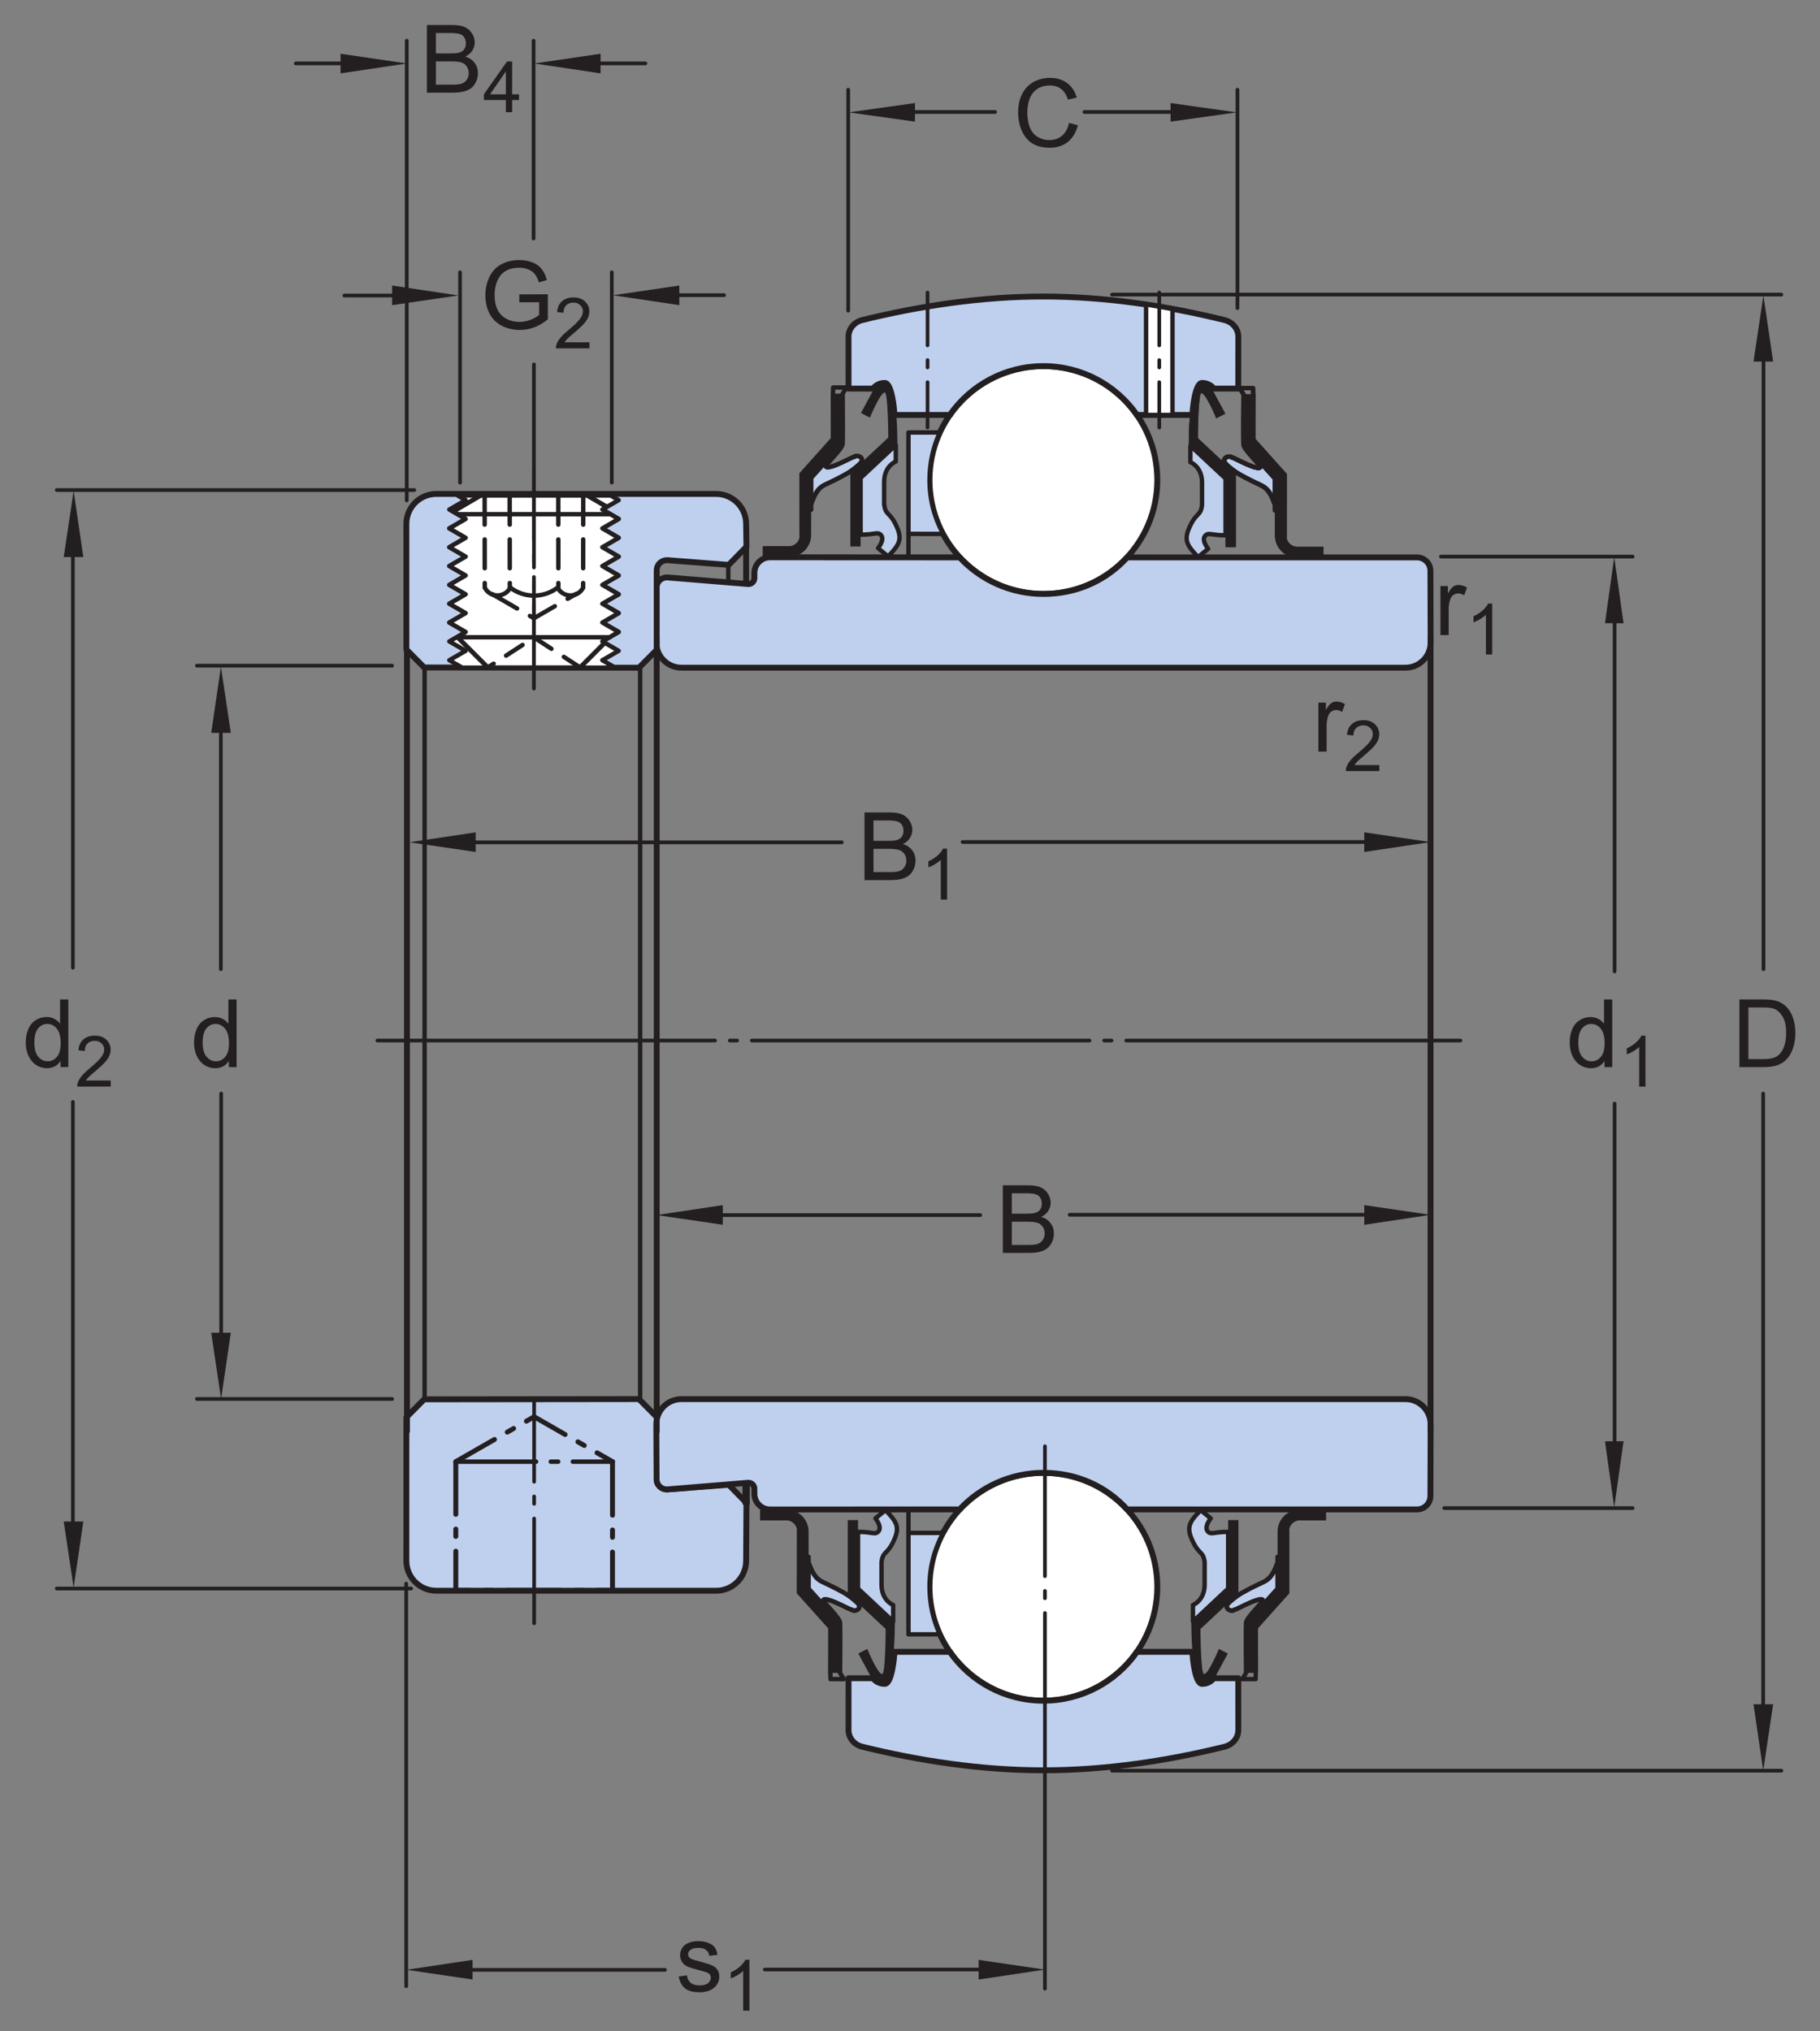 <?xml version="1.0" encoding="UTF-8"?>
<svg xmlns="http://www.w3.org/2000/svg" xmlns:xlink="http://www.w3.org/1999/xlink" width="231.25pt" height="258pt" viewBox="0 0 231.25 258" version="1.1">
<rect x="0" y="0" width="231.25" height="258" fill="#808080" stroke="none"/>
<defs>
<g>
<symbol overflow="visible" id="glyph0-0">
<path style="stroke:none;" d="M 1.5 0 L 1.5 -7.5 L 7.5 -7.5 L 7.5 0 Z M 1.688 -0.188 L 7.312 -0.188 L 7.312 -7.312 L 1.688 -7.312 Z M 1.688 -0.188 "/>
</symbol>
<symbol overflow="visible" id="glyph0-1">
<path style="stroke:none;" d="M 4.828 0 L 4.828 -0.781 C 4.43 -0.164 3.852 0.141 3.094 0.141 C 2.594 0.141 2.133 0.004 1.719 -0.266 C 1.301 -0.547 0.977 -0.93 0.75 -1.422 C 0.52 -1.91 0.406 -2.473 0.406 -3.109 C 0.406 -3.723 0.508 -4.285 0.719 -4.797 C 0.926 -5.305 1.238 -5.691 1.656 -5.953 C 2.07 -6.223 2.535 -6.359 3.047 -6.359 C 3.422 -6.359 3.754 -6.281 4.047 -6.125 C 4.336 -5.969 4.578 -5.766 4.766 -5.516 L 4.766 -8.594 L 5.812 -8.594 L 5.812 0 Z M 1.5 -3.109 C 1.5 -2.305 1.664 -1.707 2 -1.312 C 2.332 -0.926 2.727 -0.734 3.188 -0.734 C 3.645 -0.734 4.035 -0.922 4.359 -1.297 C 4.68 -1.672 4.844 -2.242 4.844 -3.016 C 4.844 -3.867 4.676 -4.492 4.344 -4.891 C 4.02 -5.285 3.617 -5.484 3.141 -5.484 C 2.672 -5.484 2.281 -5.289 1.969 -4.906 C 1.656 -4.531 1.5 -3.93 1.5 -3.109 Z M 1.5 -3.109 "/>
</symbol>
<symbol overflow="visible" id="glyph0-2">
<path style="stroke:none;" d="M 0.922 0 L 0.922 -8.594 L 3.891 -8.594 C 4.555 -8.594 5.066 -8.551 5.422 -8.469 C 5.91 -8.352 6.328 -8.148 6.672 -7.859 C 7.129 -7.473 7.469 -6.977 7.688 -6.375 C 7.914 -5.781 8.031 -5.102 8.031 -4.344 C 8.031 -3.688 7.953 -3.109 7.797 -2.609 C 7.648 -2.109 7.457 -1.691 7.219 -1.359 C 6.977 -1.023 6.711 -0.766 6.422 -0.578 C 6.141 -0.391 5.801 -0.242 5.406 -0.141 C 5.008 -0.047 4.551 0 4.031 0 Z M 2.062 -1.016 L 3.891 -1.016 C 4.461 -1.016 4.91 -1.066 5.234 -1.172 C 5.555 -1.273 5.812 -1.426 6 -1.625 C 6.27 -1.883 6.477 -2.242 6.625 -2.703 C 6.781 -3.16 6.859 -3.711 6.859 -4.359 C 6.859 -5.254 6.707 -5.941 6.406 -6.422 C 6.113 -6.91 5.758 -7.238 5.344 -7.406 C 5.031 -7.52 4.539 -7.578 3.875 -7.578 L 2.062 -7.578 Z M 2.062 -1.016 "/>
</symbol>
<symbol overflow="visible" id="glyph0-3">
<path style="stroke:none;" d="M 0.781 0 L 0.781 -6.219 L 1.734 -6.219 L 1.734 -5.281 C 1.973 -5.719 2.191 -6.004 2.391 -6.141 C 2.598 -6.285 2.828 -6.359 3.078 -6.359 C 3.43 -6.359 3.789 -6.25 4.156 -6.031 L 3.797 -5.047 C 3.535 -5.203 3.281 -5.281 3.031 -5.281 C 2.789 -5.281 2.578 -5.207 2.391 -5.062 C 2.211 -4.926 2.086 -4.734 2.016 -4.484 C 1.891 -4.109 1.828 -3.703 1.828 -3.266 L 1.828 0 Z M 0.781 0 "/>
</symbol>
<symbol overflow="visible" id="glyph0-4">
<path style="stroke:none;" d="M 7.062 -3.016 L 8.188 -2.719 C 7.945 -1.789 7.52 -1.082 6.906 -0.594 C 6.289 -0.102 5.535 0.141 4.641 0.141 C 3.711 0.141 2.957 -0.047 2.375 -0.422 C 1.789 -0.797 1.348 -1.336 1.047 -2.047 C 0.742 -2.766 0.594 -3.535 0.594 -4.359 C 0.594 -5.254 0.766 -6.035 1.109 -6.703 C 1.453 -7.367 1.938 -7.875 2.562 -8.219 C 3.195 -8.562 3.895 -8.734 4.656 -8.734 C 5.508 -8.734 6.227 -8.516 6.812 -8.078 C 7.406 -7.641 7.816 -7.023 8.047 -6.234 L 6.922 -5.969 C 6.723 -6.594 6.43 -7.047 6.047 -7.328 C 5.672 -7.617 5.195 -7.766 4.625 -7.766 C 3.969 -7.766 3.414 -7.602 2.969 -7.281 C 2.531 -6.969 2.219 -6.547 2.031 -6.016 C 1.852 -5.484 1.766 -4.93 1.766 -4.359 C 1.766 -3.629 1.867 -2.992 2.078 -2.453 C 2.297 -1.91 2.629 -1.504 3.078 -1.234 C 3.523 -0.961 4.016 -0.828 4.547 -0.828 C 5.18 -0.828 5.719 -1.008 6.156 -1.375 C 6.602 -1.738 6.906 -2.285 7.062 -3.016 Z M 7.062 -3.016 "/>
</symbol>
<symbol overflow="visible" id="glyph0-5">
<path style="stroke:none;" d="M 0.875 0 L 0.875 -8.594 L 4.109 -8.594 C 4.766 -8.594 5.289 -8.504 5.688 -8.328 C 6.082 -8.148 6.391 -7.879 6.609 -7.516 C 6.836 -7.16 6.953 -6.785 6.953 -6.391 C 6.953 -6.023 6.852 -5.68 6.656 -5.359 C 6.457 -5.035 6.156 -4.773 5.75 -4.578 C 6.27 -4.422 6.664 -4.156 6.938 -3.781 C 7.219 -3.414 7.359 -2.984 7.359 -2.484 C 7.359 -2.086 7.273 -1.711 7.109 -1.359 C 6.941 -1.016 6.734 -0.75 6.484 -0.562 C 6.234 -0.375 5.914 -0.234 5.531 -0.141 C 5.156 -0.047 4.695 0 4.156 0 Z M 2.016 -4.984 L 3.875 -4.984 C 4.375 -4.984 4.734 -5.016 4.953 -5.078 C 5.242 -5.16 5.461 -5.301 5.609 -5.5 C 5.754 -5.707 5.828 -5.961 5.828 -6.266 C 5.828 -6.547 5.758 -6.797 5.625 -7.016 C 5.488 -7.234 5.289 -7.379 5.031 -7.453 C 4.781 -7.535 4.348 -7.578 3.734 -7.578 L 2.016 -7.578 Z M 2.016 -1.016 L 4.156 -1.016 C 4.52 -1.016 4.773 -1.031 4.922 -1.062 C 5.191 -1.102 5.41 -1.176 5.578 -1.281 C 5.754 -1.395 5.898 -1.555 6.016 -1.766 C 6.129 -1.973 6.188 -2.211 6.188 -2.484 C 6.188 -2.805 6.102 -3.086 5.938 -3.328 C 5.781 -3.566 5.555 -3.734 5.266 -3.828 C 4.973 -3.922 4.551 -3.969 4 -3.969 L 2.016 -3.969 Z M 2.016 -1.016 "/>
</symbol>
<symbol overflow="visible" id="glyph0-6">
<path style="stroke:none;" d="M 0.375 -1.859 L 1.406 -2.016 C 1.469 -1.598 1.629 -1.281 1.891 -1.062 C 2.16 -0.844 2.539 -0.734 3.031 -0.734 C 3.508 -0.734 3.863 -0.828 4.094 -1.016 C 4.332 -1.211 4.453 -1.445 4.453 -1.719 C 4.453 -1.957 4.348 -2.145 4.141 -2.281 C 3.992 -2.375 3.633 -2.492 3.062 -2.641 C 2.289 -2.836 1.754 -3.004 1.453 -3.141 C 1.16 -3.285 0.938 -3.484 0.781 -3.734 C 0.625 -3.984 0.547 -4.266 0.547 -4.578 C 0.547 -4.848 0.609 -5.102 0.734 -5.344 C 0.859 -5.582 1.031 -5.781 1.25 -5.938 C 1.414 -6.051 1.641 -6.148 1.922 -6.234 C 2.203 -6.316 2.508 -6.359 2.844 -6.359 C 3.32 -6.359 3.742 -6.285 4.109 -6.141 C 4.484 -6.004 4.758 -5.816 4.938 -5.578 C 5.113 -5.336 5.234 -5.02 5.297 -4.625 L 4.266 -4.484 C 4.223 -4.797 4.086 -5.039 3.859 -5.219 C 3.641 -5.406 3.32 -5.5 2.906 -5.5 C 2.426 -5.5 2.082 -5.414 1.875 -5.25 C 1.664 -5.094 1.562 -4.906 1.562 -4.688 C 1.562 -4.551 1.602 -4.43 1.688 -4.328 C 1.781 -4.211 1.914 -4.117 2.094 -4.047 C 2.195 -4.004 2.508 -3.914 3.031 -3.781 C 3.781 -3.57 4.301 -3.406 4.594 -3.281 C 4.883 -3.156 5.113 -2.973 5.281 -2.734 C 5.445 -2.492 5.531 -2.191 5.531 -1.828 C 5.531 -1.473 5.426 -1.141 5.219 -0.828 C 5.02 -0.523 4.727 -0.285 4.344 -0.109 C 3.957 0.055 3.52 0.141 3.031 0.141 C 2.219 0.141 1.598 -0.023 1.172 -0.359 C 0.754 -0.703 0.488 -1.203 0.375 -1.859 Z M 0.375 -1.859 "/>
</symbol>
<symbol overflow="visible" id="glyph0-7">
<path style="stroke:none;" d="M 4.953 -3.375 L 4.953 -4.375 L 8.578 -4.391 L 8.578 -1.203 C 8.023 -0.754 7.453 -0.414 6.859 -0.188 C 6.266 0.031 5.656 0.141 5.031 0.141 C 4.188 0.141 3.414 -0.035 2.719 -0.391 C 2.031 -0.754 1.508 -1.273 1.156 -1.953 C 0.812 -2.641 0.641 -3.406 0.641 -4.25 C 0.641 -5.094 0.812 -5.875 1.156 -6.594 C 1.508 -7.32 2.016 -7.859 2.672 -8.203 C 3.328 -8.555 4.082 -8.734 4.938 -8.734 C 5.562 -8.734 6.125 -8.633 6.625 -8.438 C 7.125 -8.238 7.516 -7.957 7.797 -7.594 C 8.086 -7.238 8.305 -6.77 8.453 -6.188 L 7.438 -5.906 C 7.301 -6.344 7.133 -6.688 6.938 -6.938 C 6.75 -7.188 6.477 -7.383 6.125 -7.531 C 5.77 -7.688 5.379 -7.766 4.953 -7.766 C 4.43 -7.766 3.977 -7.688 3.594 -7.531 C 3.219 -7.375 2.91 -7.164 2.672 -6.906 C 2.441 -6.645 2.266 -6.359 2.141 -6.047 C 1.922 -5.516 1.812 -4.941 1.812 -4.328 C 1.812 -3.555 1.941 -2.91 2.203 -2.391 C 2.473 -1.879 2.859 -1.5 3.359 -1.25 C 3.859 -1 4.395 -0.875 4.969 -0.875 C 5.457 -0.875 5.938 -0.969 6.406 -1.156 C 6.875 -1.352 7.227 -1.555 7.469 -1.766 L 7.469 -3.375 Z M 4.953 -3.375 "/>
</symbol>
<symbol overflow="visible" id="glyph1-0">
<path style="stroke:none;" d="M 1.125 0 L 1.125 -5.625 L 5.625 -5.625 L 5.625 0 Z M 1.266 -0.141 L 5.484 -0.141 L 5.484 -5.484 L 1.266 -5.484 Z M 1.266 -0.141 "/>
</symbol>
<symbol overflow="visible" id="glyph1-1">
<path style="stroke:none;" d="M 4.531 -0.766 L 4.531 0 L 0.266 0 C 0.266 -0.188 0.297 -0.367 0.359 -0.547 C 0.473 -0.836 0.648 -1.125 0.891 -1.406 C 1.129 -1.688 1.473 -2.008 1.922 -2.375 C 2.617 -2.957 3.086 -3.414 3.328 -3.75 C 3.578 -4.082 3.703 -4.398 3.703 -4.703 C 3.703 -5.016 3.586 -5.273 3.359 -5.484 C 3.141 -5.703 2.852 -5.812 2.5 -5.812 C 2.113 -5.812 1.805 -5.695 1.578 -5.469 C 1.348 -5.238 1.234 -4.922 1.234 -4.516 L 0.422 -4.609 C 0.473 -5.211 0.68 -5.672 1.047 -5.984 C 1.41 -6.305 1.898 -6.469 2.516 -6.469 C 3.129 -6.469 3.613 -6.297 3.969 -5.953 C 4.332 -5.609 4.516 -5.188 4.516 -4.688 C 4.516 -4.426 4.461 -4.172 4.359 -3.922 C 4.254 -3.672 4.078 -3.406 3.828 -3.125 C 3.586 -2.852 3.188 -2.477 2.625 -2 C 2.145 -1.602 1.836 -1.332 1.703 -1.188 C 1.566 -1.039 1.457 -0.898 1.375 -0.766 Z M 4.531 -0.766 "/>
</symbol>
<symbol overflow="visible" id="glyph1-2">
<path style="stroke:none;" d="M 3.359 0 L 2.562 0 L 2.562 -5.047 C 2.375 -4.859 2.125 -4.672 1.812 -4.484 C 1.5 -4.305 1.223 -4.176 0.984 -4.094 L 0.984 -4.859 C 1.422 -5.055 1.805 -5.301 2.141 -5.594 C 2.473 -5.895 2.707 -6.188 2.844 -6.469 L 3.359 -6.469 Z M 3.359 0 "/>
</symbol>
<symbol overflow="visible" id="glyph1-3">
<path style="stroke:none;" d="M 2.906 0 L 2.906 -1.547 L 0.109 -1.547 L 0.109 -2.266 L 3.047 -6.438 L 3.703 -6.438 L 3.703 -2.266 L 4.578 -2.266 L 4.578 -1.547 L 3.703 -1.547 L 3.703 0 Z M 2.906 -2.266 L 2.906 -5.172 L 0.891 -2.266 Z M 2.906 -2.266 "/>
</symbol>
</g>
</defs>
<g id="surface1">
<path style=" stroke:none;fill-rule:nonzero;fill:rgb(13.73%,12.16%,12.549%);fill-opacity:1;" d="M 109.395 52.461 L 111.141 49.223 C 111.141 49.223 111.602 48.508 112.656 48.508 C 114.051 48.508 114.027 56.316 114.027 56.316 L 109.352 60.707 L 109.352 69.418 L 108.047 69.418 L 108.047 60.078 L 112.867 55.578 C 112.867 55.578 112.844 49.855 112.422 49.855 C 111.836 49.855 110.531 53.051 110.531 53.051 "/>
<path style=" stroke:none;fill-rule:nonzero;fill:rgb(13.73%,12.16%,12.549%);fill-opacity:1;" d="M 155.68 52.547 L 153.934 49.305 C 153.934 49.305 153.469 48.59 152.414 48.59 C 151.023 48.59 151.043 56.398 151.043 56.398 L 155.723 60.789 L 155.723 69.5 L 157.023 69.5 L 157.023 60.16 L 152.203 55.66 C 152.203 55.66 152.227 49.938 152.648 49.938 C 153.238 49.938 154.539 53.133 154.539 53.133 "/>
<path style="fill-rule:nonzero;fill:rgb(74.864%,81.065%,93.063%);fill-opacity:1;stroke-width:5.61;stroke-linecap:round;stroke-linejoin:round;stroke:rgb(13.73%,12.16%,12.549%);stroke-opacity:1;stroke-miterlimit:4;" d="M 1030.273 1938.359 C 1035.859 1953.516 1038.164 1959.844 1049.141 1964.766 C 1053.438 1966.719 1065.547 1972.422 1076.016 1978.398 C 1084.062 1983.008 1090.625 1989.141 1092.188 1990.625 C 1100.859 1998.711 1088.281 2003.125 1085.625 1999.727 C 1087.578 2002.227 1054.727 1983.008 1049.688 1987.031 C 1047.148 1989.102 1069.727 2009.062 1070.156 2016.602 L 1030.742 1972.969 L 1030.703 1932.539 " transform="matrix(0.1,0,0,-0.1,0,258)"/>
<path style=" stroke:none;fill-rule:nonzero;fill:rgb(13.73%,12.16%,12.549%);fill-opacity:1;" d="M 105.547 50.004 L 105.555 55.66 L 101.566 60.113 L 101.57 67.953 C 101.695 68.66 101.023 69.371 100.273 69.371 L 96.906 69.371 L 96.906 70.715 L 100.273 70.746 C 101.816 70.746 103.066 69.496 103.066 67.953 L 103.074 60.703 L 106.965 56.316 L 106.945 50 "/>
<path style="fill:none;stroke-width:5.61;stroke-linecap:round;stroke-linejoin:round;stroke:rgb(13.73%,12.16%,12.549%);stroke-opacity:1;stroke-miterlimit:4;" d="M 1027.812 1932.891 C 1033.398 1948.086 1038.164 1959.844 1049.141 1964.766 C 1053.438 1966.719 1065.547 1972.422 1076.016 1978.398 C 1084.062 1983.008 1090.625 1989.141 1092.188 1990.625 C 1100.859 1998.711 1088.281 2003.125 1085.625 1999.727 C 1087.578 2002.227 1054.727 1983.008 1049.688 1987.031 C 1047.148 1989.102 1070.234 2008.828 1070.703 2016.328 C 1071.211 2025.156 1070.703 2080.039 1070.703 2080.039 L 1075.547 2087.812 L 1058.594 2087.812 L 1058.359 2079.141 " transform="matrix(0.1,0,0,-0.1,0,258)"/>
<path style="fill-rule:nonzero;fill:rgb(74.864%,81.065%,93.063%);fill-opacity:1;stroke-width:5.61;stroke-linecap:round;stroke-linejoin:round;stroke:rgb(13.73%,12.16%,12.549%);stroke-opacity:1;stroke-miterlimit:4;" d="M 1620.352 1937.5 C 1614.805 1952.695 1612.461 1959.023 1601.484 1963.945 C 1597.227 1965.898 1585.156 1971.602 1574.648 1977.578 C 1566.602 1982.188 1560.078 1988.281 1558.477 1989.805 C 1549.805 1997.891 1562.383 2002.305 1565.078 1998.906 C 1563.086 2001.406 1595.977 1982.188 1601.016 1986.211 C 1603.516 1988.242 1580.977 2008.242 1580.508 2015.781 L 1619.883 1972.148 L 1619.961 1931.719 " transform="matrix(0.1,0,0,-0.1,0,258)"/>
<path style=" stroke:none;fill-rule:nonzero;fill:rgb(13.73%,12.16%,12.549%);fill-opacity:1;" d="M 159.52 50.086 L 159.516 55.746 L 163.5 60.199 L 163.496 68.035 C 163.371 68.742 164.047 69.457 164.797 69.457 L 168.164 69.453 L 168.164 70.797 L 164.797 70.828 C 163.25 70.828 162 69.578 162 68.035 L 161.992 60.785 L 158.105 56.398 L 158.121 50.082 "/>
<path style="fill:none;stroke-width:5.61;stroke-linecap:round;stroke-linejoin:round;stroke:rgb(13.73%,12.16%,12.549%);stroke-opacity:1;stroke-miterlimit:4;" d="M 1622.852 1932.031 C 1617.266 1947.266 1612.461 1959.023 1601.484 1963.945 C 1597.227 1965.898 1585.156 1971.602 1574.648 1977.578 C 1566.602 1982.188 1560.078 1988.281 1558.477 1989.805 C 1549.805 1997.891 1562.383 2002.305 1565.078 1998.906 C 1563.086 2001.406 1595.977 1982.188 1601.016 1986.211 C 1603.516 1988.242 1580.391 2008.008 1579.961 2015.508 C 1579.453 2024.336 1579.961 2079.219 1579.961 2079.219 L 1575.156 2086.992 L 1592.109 2086.992 L 1592.305 2078.359 " transform="matrix(0.1,0,0,-0.1,0,258)"/>
<path style=" stroke:none;fill-rule:nonzero;fill:rgb(74.864%,81.065%,93.063%);fill-opacity:1;" d="M 113.82 56.527 L 113.82 58.625 C 113.82 58.625 112.34 59.188 112.34 61.207 L 112.34 64.074 C 112.508 65.422 113.004 65.051 113.73 66.469 C 114.758 68.477 114.344 69.102 112.844 70.68 L 111.566 69.625 C 111.566 69.625 112.605 68.371 111.789 67.836 C 111.414 67.59 111.094 67.914 109.348 67.914 L 109.348 60.711 "/>
<path style="fill:none;stroke-width:5.61;stroke-linecap:round;stroke-linejoin:round;stroke:rgb(13.73%,12.16%,12.549%);stroke-opacity:1;stroke-miterlimit:4;" d="M 1138.203 2014.727 L 1138.203 1993.75 C 1138.203 1993.75 1123.398 1988.125 1123.398 1967.93 L 1123.398 1939.258 C 1125.078 1925.781 1130.039 1929.492 1137.305 1915.312 C 1147.578 1895.234 1143.438 1888.984 1128.438 1873.203 L 1115.664 1883.75 C 1115.664 1883.75 1126.055 1896.289 1117.891 1901.641 C 1114.141 1904.102 1110.938 1900.859 1093.477 1900.859 L 1093.477 1972.891 Z M 1138.203 2014.727 " transform="matrix(0.1,0,0,-0.1,0,258)"/>
<path style=" stroke:none;fill-rule:nonzero;fill:rgb(13.73%,12.16%,12.549%);fill-opacity:1;" d="M 109.062 210.035 L 110.809 213.273 C 110.809 213.273 111.27 213.992 112.324 213.992 C 113.719 213.992 113.699 206.18 113.699 206.18 L 109.02 201.789 L 109.02 193.082 L 107.715 193.082 L 107.715 202.418 L 112.535 206.918 C 112.535 206.918 112.516 212.645 112.09 212.645 C 111.504 212.645 110.199 209.449 110.199 209.449 "/>
<path style=" stroke:none;fill-rule:nonzero;fill:rgb(13.73%,12.16%,12.549%);fill-opacity:1;" d="M 156.008 210.035 L 154.262 213.273 C 154.262 213.273 153.801 213.992 152.746 213.992 C 151.352 213.992 151.371 206.18 151.371 206.18 L 156.051 201.789 L 156.051 193.082 L 157.355 193.082 L 157.355 202.418 L 152.531 206.918 C 152.531 206.918 152.559 212.645 152.98 212.645 C 153.566 212.645 154.871 209.449 154.871 209.449 "/>
<path style="fill-rule:nonzero;fill:rgb(74.864%,81.065%,93.063%);fill-opacity:1;stroke-width:5.61;stroke-linecap:round;stroke-linejoin:round;stroke:rgb(13.73%,12.16%,12.549%);stroke-opacity:1;stroke-miterlimit:4;" d="M 1026.992 596.68 C 1032.578 581.484 1034.883 575.156 1045.859 570.234 C 1050.156 568.32 1062.227 562.617 1072.734 556.602 C 1080.742 552.031 1087.305 545.898 1088.906 544.414 C 1097.578 536.289 1084.961 531.875 1082.305 535.312 C 1084.297 532.773 1051.406 551.992 1046.367 547.93 C 1043.828 545.938 1066.406 525.977 1066.875 518.438 L 1027.461 562.07 L 1027.383 602.461 " transform="matrix(0.1,0,0,-0.1,0,258)"/>
<path style=" stroke:none;fill-rule:nonzero;fill:rgb(13.73%,12.16%,12.549%);fill-opacity:1;" d="M 105.215 212.496 L 105.227 206.836 L 101.234 202.383 L 101.242 194.547 C 101.363 193.84 100.691 193.125 99.945 193.125 L 96.574 193.125 L 96.574 191.781 L 99.945 191.75 C 101.484 191.75 102.738 193.004 102.738 194.547 L 102.746 201.793 L 106.633 206.18 L 106.617 212.5 "/>
<path style="fill:none;stroke-width:5.61;stroke-linecap:round;stroke-linejoin:round;stroke:rgb(13.73%,12.16%,12.549%);stroke-opacity:1;stroke-miterlimit:4;" d="M 1024.531 602.148 C 1030.078 586.953 1034.883 575.156 1045.859 570.234 C 1050.156 568.281 1062.227 562.617 1072.734 556.602 C 1080.742 552.031 1087.305 545.898 1088.906 544.414 C 1097.578 536.289 1084.961 531.875 1082.305 535.312 C 1084.297 532.773 1051.406 551.992 1046.367 547.93 C 1043.828 545.938 1066.953 526.211 1067.383 518.672 C 1067.93 509.883 1067.383 454.961 1067.383 454.961 L 1072.227 447.188 L 1055.273 447.188 L 1055.039 455.859 " transform="matrix(0.1,0,0,-0.1,0,258)"/>
<path style="fill-rule:nonzero;fill:rgb(74.864%,81.065%,93.063%);fill-opacity:1;stroke-width:5.61;stroke-linecap:round;stroke-linejoin:round;stroke:rgb(13.73%,12.16%,12.549%);stroke-opacity:1;stroke-miterlimit:4;" d="M 1623.672 596.68 C 1618.086 581.484 1615.781 575.156 1604.805 570.234 C 1600.547 568.32 1588.477 562.617 1577.969 556.602 C 1569.883 552.031 1563.359 545.898 1561.758 544.414 C 1553.125 536.289 1565.703 531.875 1568.359 535.312 C 1566.367 532.773 1599.258 551.992 1604.297 547.93 C 1606.797 545.938 1584.258 525.977 1583.828 518.438 L 1623.203 562.07 L 1623.242 602.461 " transform="matrix(0.1,0,0,-0.1,0,258)"/>
<path style=" stroke:none;fill-rule:nonzero;fill:rgb(13.73%,12.16%,12.549%);fill-opacity:1;" d="M 159.852 212.496 L 159.844 206.836 L 163.828 202.383 L 163.828 194.547 C 163.703 193.84 164.375 193.125 165.121 193.125 L 168.492 193.125 L 168.492 191.781 L 165.121 191.75 C 163.582 191.75 162.328 193.004 162.328 194.547 L 162.324 201.793 L 158.434 206.18 L 158.449 212.5 "/>
<path style="fill:none;stroke-width:5.61;stroke-linecap:round;stroke-linejoin:round;stroke:rgb(13.73%,12.16%,12.549%);stroke-opacity:1;stroke-miterlimit:4;" d="M 1626.133 602.148 C 1620.586 586.953 1615.781 575.156 1604.805 570.234 C 1600.508 568.281 1588.438 562.617 1577.969 556.602 C 1569.883 552.031 1563.359 545.898 1561.758 544.414 C 1553.125 536.289 1565.703 531.875 1568.359 535.312 C 1566.367 532.773 1599.258 551.992 1604.297 547.93 C 1606.797 545.938 1583.711 526.211 1583.242 518.672 C 1582.734 509.883 1583.242 454.961 1583.242 454.961 L 1578.438 447.188 L 1595.391 447.188 L 1595.625 455.859 " transform="matrix(0.1,0,0,-0.1,0,258)"/>
<path style=" stroke:none;fill-rule:nonzero;fill:rgb(74.864%,81.065%,93.063%);fill-opacity:1;" d="M 113.488 205.973 L 113.488 203.871 C 113.488 203.871 112.008 203.312 112.008 201.289 L 112.008 198.422 C 112.176 197.078 112.676 197.449 113.402 196.027 C 114.43 194.02 114.012 193.395 112.512 191.82 L 111.234 192.871 C 111.234 192.871 112.273 194.125 111.461 194.66 C 111.082 194.91 110.762 194.582 109.02 194.582 L 109.02 201.789 "/>
<path style="fill:none;stroke-width:5.61;stroke-linecap:round;stroke-linejoin:round;stroke:rgb(13.73%,12.16%,12.549%);stroke-opacity:1;stroke-miterlimit:4;" d="M 1134.883 520.273 L 1134.883 541.289 C 1134.883 541.289 1120.078 546.875 1120.078 567.109 L 1120.078 595.781 C 1121.758 609.219 1126.758 605.508 1134.023 619.727 C 1144.297 639.805 1140.117 646.055 1125.117 661.797 L 1112.344 651.289 C 1112.344 651.289 1122.734 638.75 1114.609 633.398 C 1110.82 630.898 1107.617 634.18 1090.195 634.18 L 1090.195 562.109 Z M 1134.883 520.273 " transform="matrix(0.1,0,0,-0.1,0,258)"/>
<path style=" stroke:none;fill-rule:nonzero;fill:rgb(74.864%,81.065%,93.063%);fill-opacity:1;" d="M 151.578 205.973 L 151.578 203.871 C 151.578 203.871 153.062 203.312 153.062 201.289 L 153.062 198.422 C 152.895 197.078 152.395 197.449 151.672 196.027 C 150.641 194.02 151.059 193.395 152.559 191.82 L 153.836 192.871 C 153.836 192.871 152.797 194.125 153.609 194.66 C 153.988 194.91 154.309 194.582 156.051 194.582 L 156.051 201.789 "/>
<path style="fill:none;stroke-width:5.61;stroke-linecap:round;stroke-linejoin:round;stroke:rgb(13.73%,12.16%,12.549%);stroke-opacity:1;stroke-miterlimit:4;" d="M 1515.781 520.273 L 1515.781 541.289 C 1515.781 541.289 1530.625 546.875 1530.625 567.109 L 1530.625 595.781 C 1528.945 609.219 1523.945 605.508 1516.719 619.727 C 1506.406 639.805 1510.586 646.055 1525.586 661.797 L 1538.359 651.289 C 1538.359 651.289 1527.969 638.75 1536.094 633.398 C 1539.883 630.898 1543.086 634.18 1560.508 634.18 L 1560.508 562.109 Z M 1515.781 520.273 " transform="matrix(0.1,0,0,-0.1,0,258)"/>
<path style=" stroke:none;fill-rule:nonzero;fill:rgb(13.73%,12.16%,12.549%);fill-opacity:1;" d="M 155.68 52.547 L 153.934 49.305 C 153.934 49.305 153.469 48.59 152.414 48.59 C 151.023 48.59 151.043 56.398 151.043 56.398 L 155.723 60.789 L 155.723 69.5 L 157.023 69.5 L 157.023 60.16 L 152.203 55.66 C 152.203 55.66 152.227 49.938 152.648 49.938 C 153.238 49.938 154.539 53.133 154.539 53.133 "/>
<path style="fill:none;stroke-width:5.61;stroke-linecap:round;stroke-linejoin:round;stroke:rgb(13.73%,12.16%,12.549%);stroke-opacity:1;stroke-miterlimit:4;" d="M 1620.352 1937.5 C 1614.805 1952.695 1612.461 1959.023 1601.484 1963.945 C 1597.227 1965.898 1585.156 1971.602 1574.648 1977.578 C 1566.602 1982.188 1560.078 1988.281 1558.477 1989.805 C 1549.805 1997.891 1562.383 2002.305 1565.078 1998.906 C 1563.086 2001.406 1595.977 1982.188 1601.016 1986.211 C 1603.516 1988.242 1580.977 2008.242 1580.508 2015.781 L 1619.883 1972.148 L 1619.961 1931.719 " transform="matrix(0.1,0,0,-0.1,0,258)"/>
<path style=" stroke:none;fill-rule:nonzero;fill:rgb(13.73%,12.16%,12.549%);fill-opacity:1;" d="M 159.52 50.086 L 159.516 55.746 L 163.5 60.199 L 163.496 68.035 C 163.371 68.742 164.047 69.457 164.797 69.457 L 168.164 69.453 L 168.164 70.797 L 164.797 70.828 C 163.25 70.828 162 69.578 162 68.035 L 161.992 60.785 L 158.105 56.398 L 158.121 50.082 "/>
<path style="fill:none;stroke-width:5.61;stroke-linecap:round;stroke-linejoin:round;stroke:rgb(13.73%,12.16%,12.549%);stroke-opacity:1;stroke-miterlimit:4;" d="M 1622.852 1932.031 C 1617.266 1947.266 1612.461 1959.023 1601.484 1963.945 C 1597.227 1965.898 1585.156 1971.602 1574.648 1977.578 C 1566.602 1982.188 1560.078 1988.281 1558.477 1989.805 C 1549.805 1997.891 1562.383 2002.305 1565.078 1998.906 C 1563.086 2001.406 1595.977 1982.188 1601.016 1986.211 C 1603.516 1988.242 1580.391 2008.008 1579.961 2015.508 C 1579.453 2024.336 1579.961 2079.219 1579.961 2079.219 L 1575.156 2086.992 L 1592.109 2086.992 L 1592.305 2078.359 " transform="matrix(0.1,0,0,-0.1,0,258)"/>
<path style=" stroke:none;fill-rule:nonzero;fill:rgb(74.864%,81.065%,93.063%);fill-opacity:1;" d="M 53.895 177.746 L 81.188 177.715 L 83.441 179.988 L 83.441 187.91 C 83.441 188.633 84.039 189.195 84.758 189.195 L 84.926 189.184 L 92.59 188.598 L 94.844 190.902 L 94.801 198.254 C 94.801 200.355 93.098 202.059 91 202.059 L 55.438 202.059 C 53.336 202.059 51.633 200.355 51.633 198.254 L 51.637 180.027 "/>
<path style="fill:none;stroke-width:7.48;stroke-linecap:round;stroke-linejoin:round;stroke:rgb(13.73%,12.16%,12.549%);stroke-opacity:1;stroke-miterlimit:4;" d="M 538.945 802.539 L 811.875 802.852 L 834.414 780.117 L 834.414 700.898 C 834.414 693.672 840.391 688.047 847.578 688.047 L 849.258 688.164 L 925.898 694.023 L 948.438 670.977 L 948.008 597.461 C 948.008 576.445 930.977 559.414 910 559.414 L 554.375 559.414 C 533.359 559.414 516.328 576.445 516.328 597.461 L 516.367 779.727 Z M 538.945 802.539 " transform="matrix(0.1,0,0,-0.1,0,258)"/>
<path style=" stroke:none;fill-rule:nonzero;fill:rgb(100%,100%,100%);fill-opacity:1;" d="M 132.574 75.445 C 140.566 75.445 147.047 68.969 147.047 60.973 C 147.047 52.98 140.566 46.504 132.574 46.504 C 124.586 46.504 118.102 52.98 118.102 60.973 C 118.102 68.969 124.586 75.445 132.574 75.445 "/>
<path style="fill:none;stroke-width:7.48;stroke-linecap:round;stroke-linejoin:round;stroke:rgb(13.73%,12.16%,12.549%);stroke-opacity:1;stroke-miterlimit:4;" d="M 1325.742 1825.547 C 1405.664 1825.547 1470.469 1890.312 1470.469 1970.273 C 1470.469 2050.195 1405.664 2114.961 1325.742 2114.961 C 1245.859 2114.961 1181.016 2050.195 1181.016 1970.273 C 1181.016 1890.312 1245.859 1825.547 1325.742 1825.547 Z M 1325.742 1825.547 " transform="matrix(0.1,0,0,-0.1,0,258)"/>
<path style=" stroke:none;fill-rule:nonzero;fill:rgb(74.864%,81.065%,93.063%);fill-opacity:1;" d="M 132.574 46.504 C 127.68 46.504 123.34 48.938 120.719 52.656 L 120.719 52.711 L 113.637 52.711 C 113.637 51.957 113.305 48.645 112.426 48.645 C 111.375 48.645 110.934 49.359 110.934 49.359 L 107.816 49.359 L 107.812 42.773 C 107.812 41.742 108.574 40.898 109.539 40.66 C 116.805 38.871 124.641 37.664 132.574 37.664 C 140.508 37.664 148.348 38.871 155.609 40.66 C 156.574 40.898 157.34 41.742 157.34 42.773 L 157.336 49.359 L 154.219 49.359 C 154.219 49.359 153.773 48.645 152.727 48.645 C 151.848 48.645 151.516 51.957 151.516 52.711 L 144.43 52.711 L 144.43 52.656 C 141.812 48.938 137.473 46.504 132.574 46.504 "/>
<path style="fill:none;stroke-width:7.48;stroke-linecap:round;stroke-linejoin:round;stroke:rgb(13.73%,12.16%,12.549%);stroke-opacity:1;stroke-miterlimit:4;" d="M 1325.742 2114.961 C 1276.797 2114.961 1233.398 2090.625 1207.188 2053.438 L 1207.188 2052.891 L 1136.367 2052.891 C 1136.367 2060.43 1133.047 2093.555 1124.258 2093.555 C 1113.75 2093.555 1109.336 2086.406 1109.336 2086.406 L 1078.164 2086.406 L 1078.125 2152.266 C 1078.125 2162.578 1085.742 2171.016 1095.391 2173.398 C 1168.047 2191.289 1246.406 2203.359 1325.742 2203.359 C 1405.078 2203.359 1483.477 2191.289 1556.094 2173.398 C 1565.742 2171.016 1573.398 2162.578 1573.398 2152.266 L 1573.359 2086.406 L 1542.188 2086.406 C 1542.188 2086.406 1537.734 2093.555 1527.266 2093.555 C 1518.477 2093.555 1515.156 2060.43 1515.156 2052.891 L 1444.297 2052.891 L 1444.297 2053.438 C 1418.125 2090.625 1374.727 2114.961 1325.742 2114.961 Z M 1325.742 2114.961 " transform="matrix(0.1,0,0,-0.1,0,258)"/>
<path style=" stroke:none;fill-rule:nonzero;fill:rgb(74.864%,81.065%,93.063%);fill-opacity:1;" d="M 119.84 67.82 L 115.43 67.812 L 115.43 54.934 L 119.41 54.938 C 118.566 56.773 118.105 58.82 118.105 60.973 C 118.105 63.473 118.727 65.77 119.84 67.82 "/>
<path style="fill:none;stroke-width:5.61;stroke-linecap:round;stroke-linejoin:round;stroke:rgb(13.73%,12.16%,12.549%);stroke-opacity:1;stroke-miterlimit:4;" d="M 1198.398 1901.797 L 1154.297 1901.875 L 1154.297 2030.664 L 1194.102 2030.625 C 1185.664 2012.266 1181.055 1991.797 1181.055 1970.273 C 1181.055 1945.273 1187.266 1922.305 1198.398 1901.797 Z M 1198.398 1901.797 " transform="matrix(0.1,0,0,-0.1,0,258)"/>
<path style="fill:none;stroke-width:5.61;stroke-linecap:round;stroke-linejoin:round;stroke:rgb(13.73%,12.16%,12.549%);stroke-opacity:1;stroke-miterlimit:4;" d="M 1154.297 1901.875 L 1154.297 1872.539 " transform="matrix(0.1,0,0,-0.1,0,258)"/>
<path style="fill:none;stroke-width:5.61;stroke-linecap:round;stroke-linejoin:round;stroke:rgb(13.73%,12.16%,12.549%);stroke-opacity:1;stroke-miterlimit:4;" d="M 925.352 1862.031 L 925.352 1840.625 " transform="matrix(0.1,0,0,-0.1,0,258)"/>
<path style="fill:none;stroke-width:7.48;stroke-linecap:round;stroke-linejoin:round;stroke:rgb(13.73%,12.16%,12.549%);stroke-opacity:1;stroke-miterlimit:4;" d="M 948.008 1885.547 L 948.008 1838.984 " transform="matrix(0.1,0,0,-0.1,0,258)"/>
<path style="fill:none;stroke-width:7.48;stroke-linecap:round;stroke-linejoin:round;stroke:rgb(13.73%,12.16%,12.549%);stroke-opacity:1;stroke-miterlimit:4;" d="M 517.109 1755 L 517.109 762.148 " transform="matrix(0.1,0,0,-0.1,0,258)"/>
<path style=" stroke:none;fill-rule:nonzero;fill:rgb(100%,100%,100%);fill-opacity:1;" d="M 132.574 187.082 C 140.566 187.082 147.047 193.562 147.047 201.559 C 147.047 209.547 140.566 216.027 132.574 216.027 C 124.586 216.027 118.102 209.547 118.102 201.559 C 118.102 193.562 124.586 187.082 132.574 187.082 "/>
<path style="fill:none;stroke-width:7.48;stroke-linecap:round;stroke-linejoin:round;stroke:rgb(13.73%,12.16%,12.549%);stroke-opacity:1;stroke-miterlimit:4;" d="M 1325.742 709.18 C 1405.664 709.18 1470.469 644.375 1470.469 564.414 C 1470.469 484.531 1405.664 419.727 1325.742 419.727 C 1245.859 419.727 1181.016 484.531 1181.016 564.414 C 1181.016 644.375 1245.859 709.18 1325.742 709.18 Z M 1325.742 709.18 " transform="matrix(0.1,0,0,-0.1,0,258)"/>
<path style=" stroke:none;fill-rule:nonzero;fill:rgb(74.864%,81.065%,93.063%);fill-opacity:1;" d="M 132.574 216.027 C 127.68 216.027 123.34 213.594 120.719 209.871 L 120.719 209.82 L 113.637 209.82 C 113.637 210.57 113.305 213.887 112.426 213.887 C 111.375 213.887 110.934 213.172 110.934 213.172 L 107.816 213.172 L 107.812 219.758 C 107.812 220.789 108.574 221.633 109.539 221.871 C 116.805 223.66 124.641 224.867 132.574 224.867 C 140.508 224.867 148.348 223.66 155.609 221.871 C 156.574 221.633 157.34 220.789 157.34 219.758 L 157.336 213.172 L 154.219 213.172 C 154.219 213.172 153.773 213.887 152.727 213.887 C 151.848 213.887 151.516 210.57 151.516 209.82 L 144.43 209.82 L 144.43 209.871 C 141.812 213.594 137.473 216.027 132.574 216.027 "/>
<path style="fill:none;stroke-width:7.48;stroke-linecap:round;stroke-linejoin:round;stroke:rgb(13.73%,12.16%,12.549%);stroke-opacity:1;stroke-miterlimit:4;" d="M 1325.742 419.727 C 1276.797 419.727 1233.398 444.062 1207.188 481.289 L 1207.188 481.797 L 1136.367 481.797 C 1136.367 474.297 1133.047 441.133 1124.258 441.133 C 1113.75 441.133 1109.336 448.281 1109.336 448.281 L 1078.164 448.281 L 1078.125 382.422 C 1078.125 372.109 1085.742 363.672 1095.391 361.289 C 1168.047 343.398 1246.406 331.328 1325.742 331.328 C 1405.078 331.328 1483.477 343.398 1556.094 361.289 C 1565.742 363.672 1573.398 372.109 1573.398 382.422 L 1573.359 448.281 L 1542.188 448.281 C 1542.188 448.281 1537.734 441.133 1527.266 441.133 C 1518.477 441.133 1515.156 474.297 1515.156 481.797 L 1444.297 481.797 L 1444.297 481.289 C 1418.125 444.062 1374.727 419.727 1325.742 419.727 Z M 1325.742 419.727 " transform="matrix(0.1,0,0,-0.1,0,258)"/>
<path style="fill-rule:nonzero;fill:rgb(100%,100%,100%);fill-opacity:1;stroke-width:5.61;stroke-linecap:round;stroke-linejoin:round;stroke:rgb(13.73%,12.16%,12.549%);stroke-opacity:1;stroke-miterlimit:4;" d="M 1489.766 2052.891 L 1489.766 2187.461 L 1456.211 2193.359 L 1456.211 2052.891 Z M 1489.766 2052.891 " transform="matrix(0.1,0,0,-0.1,0,258)"/>
<path style="fill:none;stroke-width:4.68;stroke-linecap:round;stroke-linejoin:round;stroke:rgb(13.73%,12.16%,12.549%);stroke-opacity:1;stroke-dasharray:67.1,18.71,9.35,18.71;stroke-miterlimit:1;" d="M 1472.969 2208.398 L 1472.969 2036.953 " transform="matrix(0.1,0,0,-0.1,0,258)"/>
<path style=" stroke:none;fill-rule:nonzero;fill:rgb(74.864%,81.065%,93.063%);fill-opacity:1;" d="M 119.84 194.711 L 115.43 194.719 L 115.43 207.598 L 119.41 207.594 C 118.566 205.758 118.105 203.711 118.105 201.559 C 118.105 199.059 118.727 196.762 119.84 194.711 "/>
<path style="fill:none;stroke-width:5.61;stroke-linecap:round;stroke-linejoin:round;stroke:rgb(13.73%,12.16%,12.549%);stroke-opacity:1;stroke-miterlimit:4;" d="M 1198.398 632.891 L 1154.297 632.812 L 1154.297 504.023 L 1194.102 504.062 C 1185.664 522.422 1181.055 542.891 1181.055 564.414 C 1181.055 589.414 1187.266 612.383 1198.398 632.891 Z M 1198.398 632.891 " transform="matrix(0.1,0,0,-0.1,0,258)"/>
<path style="fill:none;stroke-width:5.61;stroke-linecap:round;stroke-linejoin:round;stroke:rgb(13.73%,12.16%,12.549%);stroke-opacity:1;stroke-miterlimit:4;" d="M 1154.297 632.812 L 1154.297 662.188 " transform="matrix(0.1,0,0,-0.1,0,258)"/>
<path style=" stroke:none;fill-rule:nonzero;fill:rgb(74.864%,81.065%,93.063%);fill-opacity:1;" d="M 95.098 74.188 C 95.516 74.188 95.852 73.852 95.852 73.434 L 95.852 72.789 C 95.852 71.688 96.746 70.789 97.848 70.789 L 121.934 70.801 C 124.578 73.645 128.387 75.445 132.578 75.445 C 136.828 75.445 140.57 73.719 143.219 70.801 L 180.039 70.801 C 180.988 70.801 181.75 71.562 181.75 72.508 L 181.777 81.609 C 181.777 83.379 180.344 84.812 178.574 84.812 L 86.59 84.812 C 84.82 84.812 83.391 83.379 83.391 81.609 L 83.426 74.629 C 83.426 73.906 84.027 73.344 84.746 73.344 C 84.801 73.344 84.859 73.348 84.914 73.355 "/>
<path style="fill:none;stroke-width:7.48;stroke-linecap:round;stroke-linejoin:round;stroke:rgb(13.73%,12.16%,12.549%);stroke-opacity:1;stroke-miterlimit:4;" d="M 950.977 1838.125 C 955.156 1838.125 958.516 1841.484 958.516 1845.664 L 958.516 1852.109 C 958.516 1863.125 967.461 1872.109 978.477 1872.109 L 1219.336 1871.992 C 1245.781 1843.555 1283.867 1825.547 1325.781 1825.547 C 1368.281 1825.547 1405.703 1842.812 1432.188 1871.992 L 1800.391 1871.992 C 1809.883 1871.992 1817.5 1864.375 1817.5 1854.922 L 1817.773 1763.906 C 1817.773 1746.211 1803.438 1731.875 1785.742 1731.875 L 865.898 1731.875 C 848.203 1731.875 833.906 1746.211 833.906 1763.906 L 834.258 1833.711 C 834.258 1840.938 840.273 1846.562 847.461 1846.562 C 848.008 1846.562 848.594 1846.523 849.141 1846.445 Z M 950.977 1838.125 " transform="matrix(0.1,0,0,-0.1,0,258)"/>
<path style=" stroke:none;fill-rule:nonzero;fill:rgb(74.864%,81.065%,93.063%);fill-opacity:1;" d="M 95.098 188.344 C 95.516 188.344 95.852 188.68 95.852 189.098 L 95.852 189.742 C 95.852 190.844 96.746 191.738 97.848 191.738 L 121.934 191.73 C 124.578 188.887 128.387 187.082 132.578 187.082 C 136.828 187.082 140.57 188.809 143.219 191.73 L 180.039 191.73 C 180.988 191.73 181.75 190.969 181.75 190.023 L 181.777 180.922 C 181.777 179.152 180.344 177.719 178.574 177.719 L 86.59 177.719 C 84.82 177.719 83.391 179.152 83.391 180.922 L 83.426 187.906 C 83.426 188.625 84.027 189.191 84.746 189.191 C 84.801 189.191 84.859 189.188 84.914 189.176 "/>
<path style="fill:none;stroke-width:7.48;stroke-linecap:round;stroke-linejoin:round;stroke:rgb(13.73%,12.16%,12.549%);stroke-opacity:1;stroke-miterlimit:4;" d="M 950.977 696.562 C 955.156 696.562 958.516 693.203 958.516 689.023 L 958.516 682.578 C 958.516 671.562 967.461 662.617 978.477 662.617 L 1219.336 662.695 C 1245.781 691.133 1283.867 709.18 1325.781 709.18 C 1368.281 709.18 1405.703 691.914 1432.188 662.695 L 1800.391 662.695 C 1809.883 662.695 1817.5 670.312 1817.5 679.766 L 1817.773 770.781 C 1817.773 788.477 1803.438 802.812 1785.742 802.812 L 865.898 802.812 C 848.203 802.812 833.906 788.477 833.906 770.781 L 834.258 700.938 C 834.258 693.75 840.273 688.086 847.461 688.086 C 848.008 688.086 848.594 688.125 849.141 688.242 Z M 950.977 696.562 " transform="matrix(0.1,0,0,-0.1,0,258)"/>
<path style="fill:none;stroke-width:9.24;stroke-linecap:butt;stroke-linejoin:miter;stroke:rgb(13.73%,12.16%,12.549%);stroke-opacity:1;stroke-miterlimit:4;" d="M 948.008 668.828 L 948.008 696.562 " transform="matrix(0.1,0,0,-0.1,0,258)"/>
<path style="fill:none;stroke-width:7.48;stroke-linecap:round;stroke-linejoin:round;stroke:rgb(13.73%,12.16%,12.549%);stroke-opacity:1;stroke-miterlimit:4;" d="M 1817.656 1770.117 L 1817.656 762.188 " transform="matrix(0.1,0,0,-0.1,0,258)"/>
<path style="fill:none;stroke-width:7.48;stroke-linecap:round;stroke-linejoin:round;stroke:rgb(13.73%,12.16%,12.549%);stroke-opacity:1;stroke-miterlimit:4;" d="M 834.414 1769.297 L 834.414 761.367 " transform="matrix(0.1,0,0,-0.1,0,258)"/>
<path style="fill:none;stroke-width:5.61;stroke-linecap:round;stroke-linejoin:round;stroke:rgb(13.73%,12.16%,12.549%);stroke-opacity:1;stroke-miterlimit:4;" d="M 834.414 1754.531 L 834.414 1855.625 C 834.414 1862.852 840.391 1868.477 847.578 1868.477 L 849.258 1868.359 L 925.898 1862.461 L 948.438 1885.547 " transform="matrix(0.1,0,0,-0.1,0,258)"/>
<path style="fill:none;stroke-width:5.61;stroke-linecap:round;stroke-linejoin:round;stroke:rgb(13.73%,12.16%,12.549%);stroke-opacity:1;stroke-miterlimit:1;" d="M 539.492 1732.656 L 539.492 802.031 " transform="matrix(0.1,0,0,-0.1,0,258)"/>
<path style="fill:none;stroke-width:5.61;stroke-linecap:round;stroke-linejoin:round;stroke:rgb(13.73%,12.16%,12.549%);stroke-opacity:1;stroke-miterlimit:1;" d="M 813.359 1732.656 L 813.359 802.031 " transform="matrix(0.1,0,0,-0.1,0,258)"/>
<path style="fill:none;stroke-width:4.68;stroke-linecap:round;stroke-linejoin:round;stroke:rgb(13.73%,12.16%,12.549%);stroke-opacity:1;stroke-dasharray:429,18.71,9.35,18.71;stroke-miterlimit:1;" d="M 479.531 1258.281 L 1855.625 1258.281 " transform="matrix(0.1,0,0,-0.1,0,258)"/>
<path style=" stroke:none;fill-rule:nonzero;fill:rgb(74.864%,81.065%,93.063%);fill-opacity:1;" d="M 151.25 56.609 L 151.25 58.707 C 151.25 58.707 152.73 59.266 152.73 61.289 L 152.73 64.156 C 152.562 65.504 152.066 65.133 151.34 66.551 C 150.312 68.559 150.73 69.188 152.23 70.762 L 153.508 69.711 C 153.508 69.711 152.465 68.453 153.281 67.922 C 153.656 67.672 153.977 67.996 155.723 67.996 L 155.723 60.789 "/>
<path style="fill:none;stroke-width:5.61;stroke-linecap:round;stroke-linejoin:round;stroke:rgb(13.73%,12.16%,12.549%);stroke-opacity:1;stroke-miterlimit:4;" d="M 1512.5 2013.906 L 1512.5 1992.93 C 1512.5 1992.93 1527.305 1987.344 1527.305 1967.109 L 1527.305 1938.438 C 1525.625 1924.961 1520.664 1928.672 1513.398 1914.492 C 1503.125 1894.414 1507.305 1888.125 1522.305 1872.383 L 1535.078 1882.891 C 1535.078 1882.891 1524.648 1895.469 1532.812 1900.781 C 1536.562 1903.281 1539.766 1900.039 1557.227 1900.039 L 1557.227 1972.109 Z M 1512.5 2013.906 " transform="matrix(0.1,0,0,-0.1,0,258)"/>
<path style=" stroke:none;fill-rule:nonzero;fill:rgb(74.864%,81.065%,93.063%);fill-opacity:1;" d="M 83.441 82.547 L 83.441 72.438 C 83.441 71.715 84.039 71.152 84.758 71.152 L 84.926 71.164 L 92.59 71.754 L 94.844 69.445 L 94.801 66.547 C 94.801 64.445 93.098 62.742 90.996 62.742 L 55.438 62.742 C 53.336 62.742 51.633 64.445 51.633 66.547 L 51.637 82.504 L 53.895 84.785 L 81.188 84.816 "/>
<path style="fill:none;stroke-width:7.48;stroke-linecap:round;stroke-linejoin:round;stroke:rgb(13.73%,12.16%,12.549%);stroke-opacity:1;stroke-miterlimit:4;" d="M 834.414 1754.531 L 834.414 1855.625 C 834.414 1862.852 840.391 1868.477 847.578 1868.477 L 849.258 1868.359 L 925.898 1862.461 L 948.438 1885.547 L 948.008 1914.531 C 948.008 1935.547 930.977 1952.578 909.961 1952.578 L 554.375 1952.578 C 533.359 1952.578 516.328 1935.547 516.328 1914.531 L 516.367 1754.961 L 538.945 1732.148 L 811.875 1731.836 Z M 834.414 1754.531 " transform="matrix(0.1,0,0,-0.1,0,258)"/>
<path style=" stroke:none;fill-rule:nonzero;fill:rgb(100%,100%,100%);fill-opacity:1;" d="M 58.73 84.809 L 57.094 83.863 L 59.168 82.668 L 57.094 81.473 L 59.168 80.273 L 57.094 79.078 L 59.168 77.879 L 57.094 76.684 L 59.168 75.488 L 57.094 74.293 L 59.168 73.098 L 57.094 71.898 L 59.168 70.703 L 57.094 69.508 L 59.168 68.309 L 57.094 67.117 L 59.168 65.918 L 57.094 64.723 L 59.168 63.527 L 58.152 62.938 L 77.59 62.938 L 78.605 63.527 L 76.535 64.723 L 78.605 65.918 L 76.535 67.117 L 78.605 68.309 L 76.535 69.508 L 78.605 70.703 L 76.535 71.898 L 78.605 73.098 L 76.535 74.293 L 78.605 75.488 L 76.535 76.684 L 78.605 77.879 L 76.535 79.078 L 78.605 80.273 L 76.535 81.473 L 78.605 82.668 L 76.535 83.863 L 78.172 84.809 "/>
<path style="fill:none;stroke-width:5.61;stroke-linecap:round;stroke-linejoin:round;stroke:rgb(13.73%,12.16%,12.549%);stroke-opacity:1;stroke-miterlimit:4;" d="M 587.305 1731.914 L 570.938 1741.367 L 591.68 1753.32 L 570.938 1765.273 L 591.68 1777.266 L 570.938 1789.219 L 591.68 1801.211 L 570.938 1813.164 L 591.68 1825.117 L 570.938 1837.07 L 591.68 1849.023 L 570.938 1861.016 L 591.68 1872.969 L 570.938 1884.922 L 591.68 1896.914 L 570.938 1908.828 L 591.68 1920.82 L 570.938 1932.773 L 591.68 1944.727 L 581.523 1950.625 L 775.898 1950.625 L 786.055 1944.727 L 765.352 1932.773 L 786.055 1920.82 L 765.352 1908.828 L 786.055 1896.914 L 765.352 1884.922 L 786.055 1872.969 L 765.352 1861.016 L 786.055 1849.023 L 765.352 1837.07 L 786.055 1825.117 L 765.352 1813.164 L 786.055 1801.211 L 765.352 1789.219 L 786.055 1777.266 L 765.352 1765.273 L 786.055 1753.32 L 765.352 1741.367 L 781.719 1731.914 Z M 587.305 1731.914 " transform="matrix(0.1,0,0,-0.1,0,258)"/>
<path style=" stroke:none;fill-rule:nonzero;fill:rgb(100%,100%,100%);fill-opacity:1;" d="M 77.082 64.371 L 74.562 62.902 L 74.562 62.938 L 61.125 62.938 L 61.125 62.902 L 57.609 64.961 L 59.168 65.918 L 57.098 67.117 L 59.168 68.312 L 57.098 69.508 L 59.168 70.703 L 57.098 71.898 L 59.168 73.098 L 57.098 74.293 L 59.168 75.488 L 57.098 76.688 L 59.168 77.879 L 57.098 79.078 L 59.168 80.273 L 58.195 81 L 61.992 84.797 L 73.695 84.797 L 76.828 81.66 L 76.535 81.473 L 78.605 80.273 L 76.535 79.078 L 78.605 77.879 L 76.535 76.688 L 78.605 75.488 L 76.535 74.293 L 78.605 73.098 L 76.535 71.898 L 78.605 70.703 L 76.535 69.508 L 78.605 68.312 L 76.535 67.117 L 78.605 65.918 L 76.535 64.723 "/>
<path style="fill:none;stroke-width:5.61;stroke-linecap:round;stroke-linejoin:round;stroke:rgb(13.73%,12.16%,12.549%);stroke-opacity:1;stroke-miterlimit:4;" d="M 770.82 1936.289 L 745.625 1950.977 L 745.625 1950.625 L 611.25 1950.625 L 611.25 1950.977 L 576.094 1930.391 L 591.68 1920.82 L 570.977 1908.828 L 591.68 1896.875 L 570.977 1884.922 L 591.68 1872.969 L 570.977 1861.016 L 591.68 1849.023 L 570.977 1837.07 L 591.68 1825.117 L 570.977 1813.125 L 591.68 1801.211 L 570.977 1789.219 L 591.68 1777.266 L 581.953 1770 L 619.922 1732.031 L 736.953 1732.031 L 768.281 1763.398 L 765.352 1765.273 L 786.055 1777.266 L 765.352 1789.219 L 786.055 1801.211 L 765.352 1813.125 L 786.055 1825.117 L 765.352 1837.07 L 786.055 1849.023 L 765.352 1861.016 L 786.055 1872.969 L 765.352 1884.922 L 786.055 1896.875 L 765.352 1908.828 L 786.055 1920.82 L 765.352 1932.773 L 770.82 1936.289 " transform="matrix(0.1,0,0,-0.1,0,258)"/>
<path style="fill:none;stroke-width:5.61;stroke-linecap:round;stroke-linejoin:round;stroke:rgb(13.73%,12.16%,12.549%);stroke-opacity:1;stroke-miterlimit:4;" d="M 581.68 1926.797 L 775.508 1926.797 " transform="matrix(0.1,0,0,-0.1,0,258)"/>
<path style="fill:none;stroke-width:5.61;stroke-linecap:round;stroke-linejoin:round;stroke:rgb(13.73%,12.16%,12.549%);stroke-opacity:1;stroke-dasharray:36.59,18.8;stroke-miterlimit:4;" d="M 625.312 1825.391 L 678.438 1794.688 L 732.07 1825.625 " transform="matrix(0.1,0,0,-0.1,0,258)"/>
<path style="fill:none;stroke-width:5.61;stroke-linecap:round;stroke-linejoin:round;stroke:rgb(13.73%,12.16%,12.549%);stroke-opacity:1;stroke-dasharray:36.59,18.8;stroke-miterlimit:4;" d="M 615.781 1950.195 L 615.938 1833.633 " transform="matrix(0.1,0,0,-0.1,0,258)"/>
<path style="fill:none;stroke-width:5.61;stroke-linecap:round;stroke-linejoin:round;stroke:rgb(13.73%,12.16%,12.549%);stroke-opacity:1;stroke-dasharray:36.59,18.8;stroke-miterlimit:4;" d="M 741.094 1950.195 L 740.938 1833.633 " transform="matrix(0.1,0,0,-0.1,0,258)"/>
<path style="fill:none;stroke-width:5.61;stroke-linecap:round;stroke-linejoin:round;stroke:rgb(13.73%,12.16%,12.549%);stroke-opacity:1;stroke-miterlimit:4;" d="M 745.625 1950.977 L 770.82 1936.289 " transform="matrix(0.1,0,0,-0.1,0,258)"/>
<path style="fill:none;stroke-width:5.61;stroke-linecap:round;stroke-linejoin:round;stroke:rgb(13.73%,12.16%,12.549%);stroke-opacity:1;stroke-miterlimit:4;" d="M 611.25 1950.977 L 576.094 1930.391 " transform="matrix(0.1,0,0,-0.1,0,258)"/>
<path style="fill:none;stroke-width:5.61;stroke-linecap:round;stroke-linejoin:round;stroke:rgb(13.73%,12.16%,12.549%);stroke-opacity:1;stroke-miterlimit:4;" d="M 768.281 1763.398 L 736.953 1732.031 " transform="matrix(0.1,0,0,-0.1,0,258)"/>
<path style="fill:none;stroke-width:4.68;stroke-linecap:round;stroke-linejoin:round;stroke:rgb(13.73%,12.16%,12.549%);stroke-opacity:1;stroke-dasharray:125.4,18.71,9.35,18.71;stroke-miterlimit:1;" d="M 678.438 1984.531 L 678.438 1707.109 " transform="matrix(0.1,0,0,-0.1,0,258)"/>
<path style="fill:none;stroke-width:5.61;stroke-linecap:round;stroke-linejoin:round;stroke:rgb(13.73%,12.16%,12.549%);stroke-opacity:1;stroke-miterlimit:4;" d="M 581.953 1770 L 619.922 1732.031 " transform="matrix(0.1,0,0,-0.1,0,258)"/>
<path style="fill:none;stroke-width:5.61;stroke-linecap:round;stroke-linejoin:round;stroke:rgb(13.73%,12.16%,12.549%);stroke-opacity:1;stroke-miterlimit:4;" d="M 580.938 1770.547 L 775 1770.547 " transform="matrix(0.1,0,0,-0.1,0,258)"/>
<path style="fill:none;stroke-width:5.61;stroke-linecap:round;stroke-linejoin:round;stroke:rgb(13.73%,12.16%,12.549%);stroke-opacity:1;stroke-dasharray:24.95,18.8;stroke-miterlimit:4;" d="M 737.344 1732.031 L 678.555 1770.234 L 619.57 1732.031 " transform="matrix(0.1,0,0,-0.1,0,258)"/>
<path style="fill:none;stroke-width:5.61;stroke-linecap:round;stroke-linejoin:round;stroke:rgb(13.73%,12.16%,12.549%);stroke-opacity:1;stroke-miterlimit:4;" d="M 740.938 1833.633 C 738.047 1827.695 731.914 1823.633 724.883 1823.633 C 717.812 1823.633 711.406 1827.695 708.477 1833.633 C 700.391 1827.266 689.531 1823.438 678.438 1823.438 C 667.344 1823.438 656.484 1827.266 648.398 1833.633 C 645.469 1827.695 639.062 1823.633 632.031 1823.633 C 624.961 1823.633 618.867 1827.695 615.938 1833.633 " transform="matrix(0.1,0,0,-0.1,0,258)"/>
<path style="fill:none;stroke-width:5.61;stroke-linecap:round;stroke-linejoin:round;stroke:rgb(13.73%,12.16%,12.549%);stroke-opacity:1;stroke-dasharray:36.59,18.8;stroke-miterlimit:4;" d="M 647.617 1950.195 L 647.773 1833.633 " transform="matrix(0.1,0,0,-0.1,0,258)"/>
<path style="fill:none;stroke-width:5.61;stroke-linecap:round;stroke-linejoin:round;stroke:rgb(13.73%,12.16%,12.549%);stroke-opacity:1;stroke-dasharray:36.59,18.8;stroke-miterlimit:4;" d="M 709.336 1950.195 L 709.492 1833.633 " transform="matrix(0.1,0,0,-0.1,0,258)"/>
<path style="fill:none;stroke-width:4.68;stroke-linecap:round;stroke-linejoin:round;stroke:rgb(13.73%,12.16%,12.549%);stroke-opacity:1;stroke-dasharray:67.1,18.71,9.35,18.71;stroke-miterlimit:1;" d="M 1178.555 2208.398 L 1178.555 2036.953 " transform="matrix(0.1,0,0,-0.1,0,258)"/>
<path style="fill:none;stroke-width:6.24;stroke-linecap:round;stroke-linejoin:round;stroke:rgb(13.73%,12.16%,12.549%);stroke-opacity:1;stroke-dasharray:68.03,18.71,9.35,18.71;stroke-miterlimit:4;" d="M 778.242 723.359 L 778.242 559.844 L 579.141 559.844 L 579.141 723.359 " transform="matrix(0.1,0,0,-0.1,0,258)"/>
<path style="fill:none;stroke-width:6.24;stroke-linecap:round;stroke-linejoin:round;stroke:rgb(13.73%,12.16%,12.549%);stroke-opacity:1;stroke-dasharray:56.69,18.71,9.35,18.71;stroke-miterlimit:4;" d="M 579.102 723.359 L 678.672 780.43 L 778.242 723.359 " transform="matrix(0.1,0,0,-0.1,0,258)"/>
<path style="fill:none;stroke-width:4.68;stroke-linecap:round;stroke-linejoin:round;stroke:rgb(13.73%,12.16%,12.549%);stroke-opacity:1;stroke-dasharray:133.06,18.71,9.35,18.71;stroke-miterlimit:1;" d="M 678.672 518.047 L 678.672 801.484 " transform="matrix(0.1,0,0,-0.1,0,258)"/>
<path style="fill:none;stroke-width:5.67;stroke-linecap:round;stroke-linejoin:round;stroke:rgb(13.73%,12.16%,12.549%);stroke-opacity:1;stroke-dasharray:102.05,18.71,9.35,18.71;stroke-miterlimit:4;" d="M 579.102 723.359 L 778.242 723.359 " transform="matrix(0.1,0,0,-0.1,0,258)"/>
<path style="fill:none;stroke-width:4.68;stroke-linecap:round;stroke-linejoin:round;stroke:rgb(13.73%,12.16%,12.549%);stroke-opacity:1;stroke-dasharray:165,18.71,9.35,18.71,1133.86;stroke-miterlimit:1;" d="M 1327.695 742.891 L 1327.695 53.984 " transform="matrix(0.1,0,0,-0.1,0,258)"/>
<path style="fill:none;stroke-width:4.68;stroke-linecap:round;stroke-linejoin:round;stroke:rgb(13.73%,12.16%,12.549%);stroke-opacity:1;stroke-miterlimit:4;" d="M 92.617 1350.742 L 92.617 1908.789 " transform="matrix(0.1,0,0,-0.1,0,258)"/>
<g style="fill:rgb(13.73%,12.16%,12.549%);fill-opacity:1;">
  <use xlink:href="#glyph0-1" x="2.867" y="135.545"/>
</g>
<g style="fill:rgb(13.73%,12.16%,12.549%);fill-opacity:1;">
  <use xlink:href="#glyph1-1" x="9.541" y="138.02"/>
</g>
<g style="fill:rgb(13.73%,12.16%,12.549%);fill-opacity:1;">
  <use xlink:href="#glyph0-2" x="220.088" y="135.547"/>
</g>
<path style="fill:none;stroke-width:4.68;stroke-linecap:round;stroke-linejoin:round;stroke:rgb(13.73%,12.16%,12.549%);stroke-opacity:1;stroke-miterlimit:1;" d="M 498.242 803.008 L 250.195 803.008 " transform="matrix(0.1,0,0,-0.1,0,258)"/>
<path style="fill:none;stroke-width:4.68;stroke-linecap:round;stroke-linejoin:round;stroke:rgb(13.73%,12.16%,12.549%);stroke-opacity:1;stroke-miterlimit:1;" d="M 250.195 1734.414 L 498.242 1734.414 " transform="matrix(0.1,0,0,-0.1,0,258)"/>
<g style="fill:rgb(13.73%,12.16%,12.549%);fill-opacity:1;">
  <use xlink:href="#glyph0-1" x="24.25" y="135.547"/>
</g>
<path style="fill:none;stroke-width:4.68;stroke-linecap:round;stroke-linejoin:round;stroke:rgb(13.73%,12.16%,12.549%);stroke-opacity:1;stroke-miterlimit:1;" d="M 1835 664.414 L 2074.453 664.414 " transform="matrix(0.1,0,0,-0.1,0,258)"/>
<path style="fill:none;stroke-width:4.68;stroke-linecap:round;stroke-linejoin:round;stroke:rgb(13.73%,12.16%,12.549%);stroke-opacity:1;stroke-miterlimit:1;" d="M 2074.453 1873.008 L 1830.859 1873.008 " transform="matrix(0.1,0,0,-0.1,0,258)"/>
<path style=" stroke:none;fill-rule:nonzero;fill:rgb(13.73%,12.16%,12.549%);fill-opacity:1;" d="M 206.289 79.172 L 205.105 70.754 L 203.93 79.16 "/>
<path style=" stroke:none;fill-rule:nonzero;fill:rgb(13.73%,12.16%,12.549%);fill-opacity:1;" d="M 206.289 183.066 L 205.105 191.48 L 203.93 183.074 "/>
<path style="fill:none;stroke-width:4.68;stroke-linecap:round;stroke-linejoin:round;stroke:rgb(13.73%,12.16%,12.549%);stroke-opacity:1;stroke-miterlimit:4;" d="M 2051.523 708.555 L 2051.523 1178.164 " transform="matrix(0.1,0,0,-0.1,0,258)"/>
<path style="fill:none;stroke-width:4.68;stroke-linecap:round;stroke-linejoin:round;stroke:rgb(13.73%,12.16%,12.549%);stroke-opacity:1;stroke-miterlimit:4;" d="M 2051.523 1346.055 L 2051.523 1825.898 " transform="matrix(0.1,0,0,-0.1,0,258)"/>
<g style="fill:rgb(13.73%,12.16%,12.549%);fill-opacity:1;">
  <use xlink:href="#glyph0-1" x="199.041" y="135.549"/>
</g>
<g style="fill:rgb(13.73%,12.16%,12.549%);fill-opacity:1;">
  <use xlink:href="#glyph1-2" x="205.715" y="138.024"/>
</g>
<g style="fill:rgb(13.73%,12.16%,12.549%);fill-opacity:1;">
  <use xlink:href="#glyph0-3" x="182.242" y="80.664"/>
</g>
<g style="fill:rgb(13.73%,12.16%,12.549%);fill-opacity:1;">
  <use xlink:href="#glyph1-2" x="186.238" y="83.139"/>
</g>
<g style="fill:rgb(13.73%,12.16%,12.549%);fill-opacity:1;">
  <use xlink:href="#glyph0-3" x="166.734" y="95.472"/>
</g>
<g style="fill:rgb(13.73%,12.16%,12.549%);fill-opacity:1;">
  <use xlink:href="#glyph1-1" x="170.73" y="97.947"/>
</g>
<path style="fill:none;stroke-width:4.68;stroke-linecap:round;stroke-linejoin:round;stroke:rgb(13.73%,12.16%,12.549%);stroke-opacity:1;stroke-miterlimit:1;" d="M 1077.734 2185.352 L 1077.734 2466.055 " transform="matrix(0.1,0,0,-0.1,0,258)"/>
<path style="fill:none;stroke-width:4.68;stroke-linecap:round;stroke-linejoin:round;stroke:rgb(13.73%,12.16%,12.549%);stroke-opacity:1;stroke-miterlimit:1;" d="M 1572.305 2466.055 L 1572.305 2188.633 " transform="matrix(0.1,0,0,-0.1,0,258)"/>
<path style=" stroke:none;fill-rule:nonzero;fill:rgb(13.73%,12.16%,12.549%);fill-opacity:1;" d="M 116.262 13.09 L 107.828 14.273 L 116.254 15.449 "/>
<path style=" stroke:none;fill-rule:nonzero;fill:rgb(13.73%,12.16%,12.549%);fill-opacity:1;" d="M 148.73 13.09 L 157.148 14.273 L 148.738 15.449 "/>
<path style="fill:none;stroke-width:4.68;stroke-linecap:round;stroke-linejoin:round;stroke:rgb(13.73%,12.16%,12.549%);stroke-opacity:1;stroke-miterlimit:4;" d="M 1528.125 2437.734 L 1377.852 2437.734 " transform="matrix(0.1,0,0,-0.1,0,258)"/>
<path style="fill:none;stroke-width:4.68;stroke-linecap:round;stroke-linejoin:round;stroke:rgb(13.73%,12.16%,12.549%);stroke-opacity:1;stroke-miterlimit:4;" d="M 1264.414 2437.734 L 1124.961 2437.734 " transform="matrix(0.1,0,0,-0.1,0,258)"/>
<g style="fill:rgb(13.73%,12.16%,12.549%);fill-opacity:1;">
  <use xlink:href="#glyph0-4" x="128.77" y="18.625"/>
</g>
<g style="fill:rgb(13.73%,12.16%,12.549%);fill-opacity:1;">
  <use xlink:href="#glyph0-5" x="108.97" y="111.793"/>
</g>
<g style="fill:rgb(13.73%,12.16%,12.549%);fill-opacity:1;">
  <use xlink:href="#glyph1-2" x="116.976" y="114.27"/>
</g>
<g style="fill:rgb(13.73%,12.16%,12.549%);fill-opacity:1;">
  <use xlink:href="#glyph0-6" x="85.865" y="252.924"/>
</g>
<g style="fill:rgb(13.73%,12.16%,12.549%);fill-opacity:1;">
  <use xlink:href="#glyph1-2" x="91.865" y="255.399"/>
</g>
<path style="fill:none;stroke-width:4.68;stroke-linecap:round;stroke-linejoin:round;stroke:rgb(13.73%,12.16%,12.549%);stroke-opacity:1;stroke-miterlimit:1;" d="M 1413.008 330.859 L 2263.398 330.859 " transform="matrix(0.1,0,0,-0.1,0,258)"/>
<path style="fill:none;stroke-width:4.68;stroke-linecap:round;stroke-linejoin:round;stroke:rgb(13.73%,12.16%,12.549%);stroke-opacity:1;stroke-miterlimit:1;" d="M 2263.398 2205.781 L 1413.008 2205.781 " transform="matrix(0.1,0,0,-0.1,0,258)"/>
<path style="fill:none;stroke-width:4.68;stroke-linecap:round;stroke-linejoin:round;stroke:rgb(13.73%,12.16%,12.549%);stroke-opacity:1;stroke-miterlimit:4;" d="M 2240.703 1348.906 L 2240.703 2158.672 " transform="matrix(0.1,0,0,-0.1,0,258)"/>
<path style=" stroke:none;fill-rule:nonzero;fill:rgb(13.73%,12.16%,12.549%);fill-opacity:1;" d="M 225.293 45.93 L 224.059 37.512 L 222.801 45.93 "/>
<path style="fill:none;stroke-width:4.68;stroke-linecap:round;stroke-linejoin:round;stroke:rgb(13.73%,12.16%,12.549%);stroke-opacity:1;stroke-miterlimit:1;" d="M 72.109 1957.539 L 526.367 1957.539 " transform="matrix(0.1,0,0,-0.1,0,258)"/>
<path style=" stroke:none;fill-rule:nonzero;fill:rgb(13.73%,12.16%,12.549%);fill-opacity:1;" d="M 10.59 70.758 L 9.355 62.34 L 8.098 70.758 "/>
<path style="fill:none;stroke-width:4.68;stroke-linecap:round;stroke-linejoin:round;stroke:rgb(13.73%,12.16%,12.549%);stroke-opacity:1;stroke-miterlimit:4;" d="M 92.617 1180.273 L 92.617 610.977 " transform="matrix(0.1,0,0,-0.1,0,258)"/>
<path style="fill:none;stroke-width:4.68;stroke-linecap:round;stroke-linejoin:round;stroke:rgb(13.73%,12.16%,12.549%);stroke-opacity:1;stroke-miterlimit:1;" d="M 72.109 562.227 L 522.383 562.227 " transform="matrix(0.1,0,0,-0.1,0,258)"/>
<path style=" stroke:none;fill-rule:nonzero;fill:rgb(13.73%,12.16%,12.549%);fill-opacity:1;" d="M 10.59 193.266 L 9.355 201.68 L 8.098 193.266 "/>
<path style="fill:none;stroke-width:4.68;stroke-linecap:round;stroke-linejoin:round;stroke:rgb(13.73%,12.16%,12.549%);stroke-opacity:1;stroke-miterlimit:4;" d="M 2240.273 1190.898 L 2240.273 377.188 " transform="matrix(0.1,0,0,-0.1,0,258)"/>
<path style=" stroke:none;fill-rule:nonzero;fill:rgb(13.73%,12.16%,12.549%);fill-opacity:1;" d="M 222.801 216.48 L 224.035 224.902 L 225.297 216.48 "/>
<path style="fill:none;stroke-width:4.68;stroke-linecap:round;stroke-linejoin:round;stroke:rgb(13.73%,12.16%,12.549%);stroke-opacity:1;stroke-miterlimit:4;" d="M 280.586 1348.906 L 280.586 1690.234 " transform="matrix(0.1,0,0,-0.1,0,258)"/>
<path style=" stroke:none;fill-rule:nonzero;fill:rgb(13.73%,12.16%,12.549%);fill-opacity:1;" d="M 26.84 93.094 L 28.07 84.676 L 29.328 93.094 "/>
<path style="fill:none;stroke-width:4.68;stroke-linecap:round;stroke-linejoin:round;stroke:rgb(13.73%,12.16%,12.549%);stroke-opacity:1;stroke-miterlimit:4;" d="M 281.016 1190.898 L 281.016 849.102 " transform="matrix(0.1,0,0,-0.1,0,258)"/>
<path style=" stroke:none;fill-rule:nonzero;fill:rgb(13.73%,12.16%,12.549%);fill-opacity:1;" d="M 29.328 169.289 L 28.094 177.707 L 26.836 169.289 "/>
<path style="fill:none;stroke-width:4.68;stroke-linecap:round;stroke-linejoin:round;stroke:rgb(13.73%,12.16%,12.549%);stroke-opacity:1;stroke-miterlimit:4;" d="M 1069.531 1510.039 L 563.242 1510.039 " transform="matrix(0.1,0,0,-0.1,0,258)"/>
<path style=" stroke:none;fill-rule:nonzero;fill:rgb(13.73%,12.16%,12.549%);fill-opacity:1;" d="M 60.441 108.219 L 52.023 106.984 L 60.445 105.727 "/>
<path style="fill:none;stroke-width:4.68;stroke-linecap:round;stroke-linejoin:round;stroke:rgb(13.73%,12.16%,12.549%);stroke-opacity:1;stroke-miterlimit:4;" d="M 1223.086 1510.469 L 1771.484 1510.469 " transform="matrix(0.1,0,0,-0.1,0,258)"/>
<path style=" stroke:none;fill-rule:nonzero;fill:rgb(13.73%,12.16%,12.549%);fill-opacity:1;" d="M 173.348 105.727 L 181.766 106.961 L 173.348 108.219 "/>
<g style="fill:rgb(13.73%,12.16%,12.549%);fill-opacity:1;">
  <use xlink:href="#glyph0-5" x="126.547" y="159.152"/>
</g>
<path style="fill:none;stroke-width:4.68;stroke-linecap:round;stroke-linejoin:round;stroke:rgb(13.73%,12.16%,12.549%);stroke-opacity:1;stroke-miterlimit:4;" d="M 1245.508 1036.523 L 877.188 1036.523 " transform="matrix(0.1,0,0,-0.1,0,258)"/>
<path style=" stroke:none;fill-rule:nonzero;fill:rgb(13.73%,12.16%,12.549%);fill-opacity:1;" d="M 91.836 155.57 L 83.418 154.34 L 91.84 153.078 "/>
<path style="fill:none;stroke-width:4.68;stroke-linecap:round;stroke-linejoin:round;stroke:rgb(13.73%,12.16%,12.549%);stroke-opacity:1;stroke-miterlimit:4;" d="M 1359.141 1036.953 L 1771.484 1036.953 " transform="matrix(0.1,0,0,-0.1,0,258)"/>
<path style=" stroke:none;fill-rule:nonzero;fill:rgb(13.73%,12.16%,12.549%);fill-opacity:1;" d="M 173.348 153.078 L 181.766 154.312 L 173.348 155.574 "/>
<path style="fill:none;stroke-width:4.68;stroke-linecap:round;stroke-linejoin:round;stroke:rgb(13.73%,12.16%,12.549%);stroke-opacity:1;stroke-miterlimit:4;" d="M 844.883 77.812 L 563.242 77.812 " transform="matrix(0.1,0,0,-0.1,0,258)"/>
<path style=" stroke:none;fill-rule:nonzero;fill:rgb(13.73%,12.16%,12.549%);fill-opacity:1;" d="M 60.043 251.441 L 51.629 250.207 L 60.047 248.949 "/>
<path style="fill:none;stroke-width:4.68;stroke-linecap:round;stroke-linejoin:round;stroke:rgb(13.73%,12.16%,12.549%);stroke-opacity:1;stroke-miterlimit:4;" d="M 971.758 78.242 L 1279.102 78.242 " transform="matrix(0.1,0,0,-0.1,0,258)"/>
<path style=" stroke:none;fill-rule:nonzero;fill:rgb(13.73%,12.16%,12.549%);fill-opacity:1;" d="M 124.344 248.949 L 132.773 250.184 L 124.344 251.445 "/>
<path style="fill:none;stroke-width:4.68;stroke-linecap:round;stroke-linejoin:round;stroke:rgb(13.73%,12.16%,12.549%);stroke-opacity:1;stroke-miterlimit:1;" d="M 516.133 568.477 L 516.133 57.07 " transform="matrix(0.1,0,0,-0.1,0,258)"/>
<path style="fill:none;stroke-width:4.68;stroke-linecap:round;stroke-linejoin:round;stroke:rgb(13.73%,12.16%,12.549%);stroke-opacity:1;stroke-dasharray:141.73,18.71,9.35,18.71,283.46;stroke-miterlimit:1;" d="M 678.398 1705.352 L 678.398 2117.109 " transform="matrix(0.1,0,0,-0.1,0,258)"/>
<g style="fill:rgb(13.73%,12.16%,12.549%);fill-opacity:1;">
  <use xlink:href="#glyph0-7" x="61.031" y="41.769"/>
</g>
<g style="fill:rgb(13.73%,12.16%,12.549%);fill-opacity:1;">
  <use xlink:href="#glyph1-1" x="70.365" y="44.249"/>
</g>
<g style="fill:rgb(13.73%,12.16%,12.549%);fill-opacity:1;">
  <use xlink:href="#glyph0-5" x="53.367" y="11.769"/>
</g>
<g style="fill:rgb(13.73%,12.16%,12.549%);fill-opacity:1;">
  <use xlink:href="#glyph1-3" x="61.371" y="14.249"/>
</g>
<path style="fill:none;stroke-width:4.68;stroke-linecap:round;stroke-linejoin:round;stroke:rgb(13.73%,12.16%,12.549%);stroke-opacity:1;stroke-miterlimit:1;" d="M 777.344 1966.953 L 777.344 2234.102 " transform="matrix(0.1,0,0,-0.1,0,258)"/>
<path style="fill:none;stroke-width:4.68;stroke-linecap:round;stroke-linejoin:round;stroke:rgb(13.73%,12.16%,12.549%);stroke-opacity:1;stroke-miterlimit:4;" d="M 920.078 2205.078 L 825.156 2205.078 " transform="matrix(0.1,0,0,-0.1,0,258)"/>
<path style=" stroke:none;fill-rule:nonzero;fill:rgb(13.73%,12.16%,12.549%);fill-opacity:1;" d="M 86.312 36.27 L 77.898 37.504 L 86.316 38.762 "/>
<path style="fill:none;stroke-width:4.68;stroke-linecap:round;stroke-linejoin:round;stroke:rgb(13.73%,12.16%,12.549%);stroke-opacity:1;stroke-miterlimit:1;" d="M 584.531 2234.102 L 584.531 1966.953 " transform="matrix(0.1,0,0,-0.1,0,258)"/>
<path style="fill:none;stroke-width:4.68;stroke-linecap:round;stroke-linejoin:round;stroke:rgb(13.73%,12.16%,12.549%);stroke-opacity:1;stroke-miterlimit:4;" d="M 437.578 2204.648 L 536.172 2204.648 " transform="matrix(0.1,0,0,-0.1,0,258)"/>
<path style=" stroke:none;fill-rule:nonzero;fill:rgb(13.73%,12.16%,12.549%);fill-opacity:1;" d="M 49.824 38.762 L 58.238 37.527 L 49.824 36.27 "/>
<path style="fill:none;stroke-width:4.68;stroke-linecap:round;stroke-linejoin:round;stroke:rgb(13.73%,12.16%,12.549%);stroke-opacity:1;stroke-miterlimit:1;" d="M 677.969 2276.992 L 677.969 2528.281 " transform="matrix(0.1,0,0,-0.1,0,258)"/>
<path style="fill:none;stroke-width:4.68;stroke-linecap:round;stroke-linejoin:round;stroke:rgb(13.73%,12.16%,12.549%);stroke-opacity:1;stroke-miterlimit:1;" d="M 516.836 1944.336 L 516.836 2528.281 " transform="matrix(0.1,0,0,-0.1,0,258)"/>
<path style="fill:none;stroke-width:4.68;stroke-linecap:round;stroke-linejoin:round;stroke:rgb(13.73%,12.16%,12.549%);stroke-opacity:1;stroke-miterlimit:4;" d="M 820.039 2499.453 L 725.117 2499.453 " transform="matrix(0.1,0,0,-0.1,0,258)"/>
<path style=" stroke:none;fill-rule:nonzero;fill:rgb(13.73%,12.16%,12.549%);fill-opacity:1;" d="M 76.309 6.828 L 67.891 8.062 L 76.309 9.32 "/>
<path style="fill:none;stroke-width:4.68;stroke-linecap:round;stroke-linejoin:round;stroke:rgb(13.73%,12.16%,12.549%);stroke-opacity:1;stroke-miterlimit:4;" d="M 375.82 2499.453 L 470.703 2499.453 " transform="matrix(0.1,0,0,-0.1,0,258)"/>
<path style=" stroke:none;fill-rule:nonzero;fill:rgb(13.73%,12.16%,12.549%);fill-opacity:1;" d="M 43.273 6.828 L 51.691 8.062 L 43.273 9.32 "/>
</g>
</svg>
